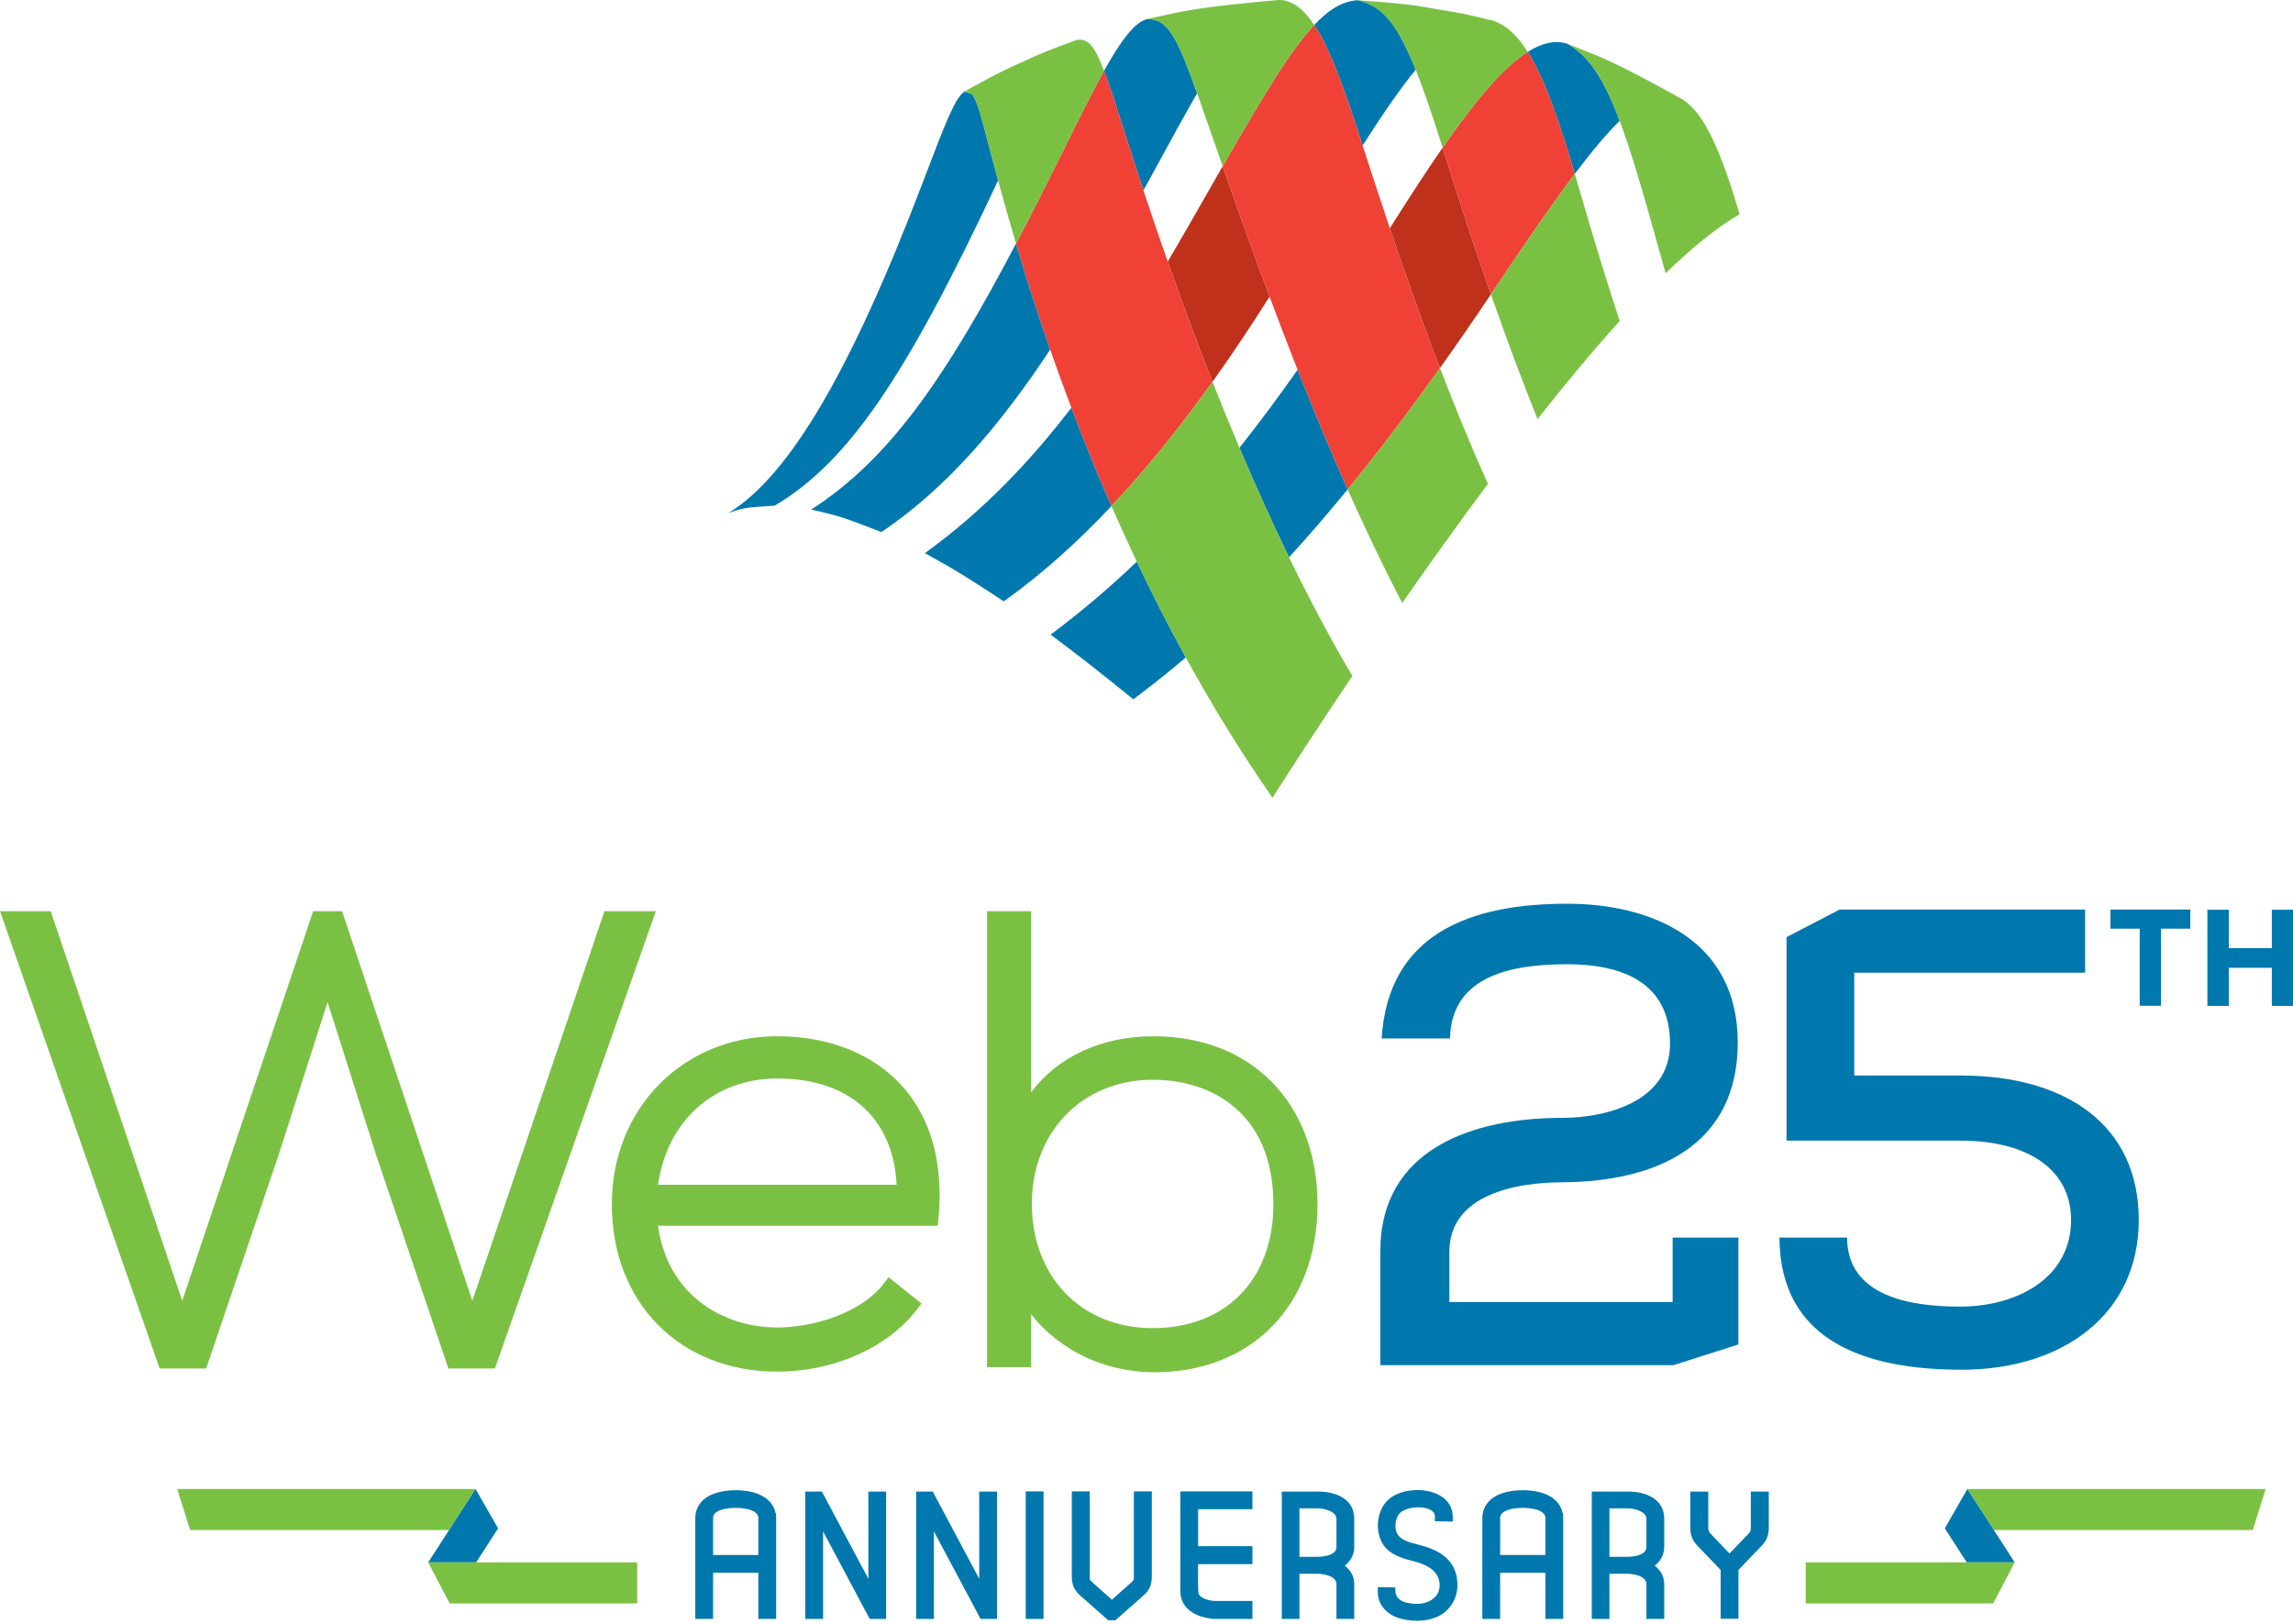 <?xml version="1.0" encoding="utf-8"?>
<!-- Generator: Adobe Illustrator 15.1.0, SVG Export Plug-In . SVG Version: 6.00 Build 0)  -->
<!DOCTYPE svg PUBLIC "-//W3C//DTD SVG 1.1//EN" "http://www.w3.org/Graphics/SVG/1.1/DTD/svg11.dtd">
<svg version="1.1" id="Layer_1" xmlns="http://www.w3.org/2000/svg" xmlns:xlink="http://www.w3.org/1999/xlink" x="0px" y="0px"
	 width="240px" height="170px" viewBox="0 0 240 170" enable-background="new 0 0 240 170" xml:space="preserve">
<g id="Logo">
	<g>
		<g>
			<path fill="#0078AE" d="M81.172,158.411c-0.137-0.719-0.583-1.33-1.283-1.745c-0.681-0.417-1.733-0.655-2.888-0.655
				c-1.154,0-2.209,0.237-2.895,0.651c-0.859,0.512-1.333,1.306-1.333,2.239v10.584h1.863v-4.836h4.736v4.836h1.864v-10.584
				l-0.018-0.49H81.172z M74.636,158.901c0-0.324,0.236-0.537,0.435-0.658c0.392-0.238,1.134-0.385,1.936-0.385
				c0.793,0,1.525,0.146,1.913,0.385c0.207,0.126,0.452,0.342,0.452,0.658v3.887h-4.736V158.901z M90.887,156.152h1.862v13.333
				h-1.72l-4.881-9.167l0.001,9.167h-1.863v-13.333h1.738l4.866,9.134L90.887,156.152z M102.491,156.152h1.862v13.333h-1.72
				l-4.884-9.167l0.004,9.167h-1.863v-13.333h1.737l4.868,9.134L102.491,156.152z M107.36,156.134h1.864v13.352h-1.864V156.134z
				 M118.676,156.134h1.881v8.891c0,0.867-0.241,1.438-0.833,1.971l-2.983,2.631h-0.742l-2.979-2.629
				c-0.595-0.535-0.837-1.105-0.837-1.973v-8.891h1.88v8.909c0,0.354,0,0.354,0.201,0.544l2.114,1.887l2.127-1.897
				c0.171-0.172,0.171-0.172,0.171-0.533V156.134z M123.54,156.134h7.547v1.863h-5.684v3.871h5.684v1.882H125.4
				c-0.007,0.714-0.026,2.771,0.052,3.087c0.169,0.494,1.097,0.768,1.879,0.768h3.756v1.881h-4.245v-0.039
				c-0.764-0.065-1.463-0.281-2.003-0.613c-0.837-0.514-1.299-1.303-1.299-2.221V156.134z M137.973,156.152h-3.809v13.333h1.845
				v-4.729h1.892c0.516,0,1.981,0.198,1.981,1.081v3.648h1.863v-3.648c0-0.778-0.375-1.471-0.999-1.926
				c0.614-0.463,0.999-1.178,0.999-1.957v-2.947C141.745,156.903,139.797,156.152,137.973,156.152z M136.009,157.909h1.964
				c0.646,0,1.909,0.331,1.909,1.098v2.947c0,0.998-1.777,1.027-1.981,1.027h-1.892V157.909z M152.547,166.017
				c-0.019,1.076-0.488,2.053-1.319,2.754c-0.708,0.586-1.746,0.906-2.923,0.906c-0.68,0-1.362-0.105-1.975-0.305
				c-1.33-0.458-2.141-1.504-2.122-2.732l0.009-0.492l1.815,0.037l0.021,0.457c0.024,0.537,0.507,0.955,0.971,1.088
				c1.206,0.334,2.286,0.209,3.011-0.385c0.413-0.338,0.636-0.803,0.65-1.344c0.012-1.25-0.871-2.086-2.701-2.548
				c-1.025-0.255-2.183-0.597-2.918-1.373c-1.216-1.316-1.106-3.817,0.215-5.056c0.683-0.644,1.83-1.029,3.064-1.029
				c1.241,0,2.335,0.383,2.999,1.052c0.469,0.472,0.713,1.076,0.709,1.752l-0.003,0.497l-1.866-0.039l0.006-0.484
				c0.002-0.203-0.062-0.366-0.202-0.508c-0.289-0.291-0.865-0.465-1.544-0.465c-0.776,0-1.521,0.227-1.894,0.576
				c-0.531,0.506-0.704,1.769-0.154,2.413c0.42,0.509,1.328,0.736,2.058,0.919C150.372,162.195,152.569,163.126,152.547,166.017z
				 M163.552,158.411c-0.137-0.719-0.583-1.328-1.282-1.745c-0.68-0.417-1.732-0.655-2.887-0.655s-2.211,0.237-2.895,0.651
				c-0.861,0.511-1.336,1.306-1.336,2.239v10.584h1.863v-4.836h4.738v4.836h1.861v-10.584l-0.018-0.49H163.552z M157.016,158.901
				c0-0.324,0.236-0.537,0.433-0.658c0.394-0.238,1.136-0.385,1.938-0.385c0.794,0,1.525,0.146,1.913,0.385
				c0.206,0.126,0.454,0.342,0.454,0.658v3.887h-4.738V158.901z M170.415,156.152h-3.809v13.333h1.847v-4.729h1.892
				c0.515,0,1.98,0.198,1.98,1.081v3.648h1.864v-3.648c0-0.778-0.377-1.471-0.999-1.926c0.612-0.463,0.999-1.178,0.999-1.957v-2.947
				C174.189,156.903,172.24,156.152,170.415,156.152z M168.453,157.909h1.962c0.646,0,1.91,0.331,1.91,1.098v2.947
				c0,0.998-1.776,1.027-1.98,1.027h-1.892V157.909z M185.133,156.152v3.789c0,0.81-0.234,1.375-0.814,1.954l-2.363,2.461v5.111
				h-1.862v-5.111l-2.369-2.469c-0.57-0.571-0.808-1.137-0.808-1.946v-3.789h1.881v3.808c0,0.301,0.055,0.415,0.317,0.676
				l1.909,2.002l1.906-1.993c0.271-0.27,0.322-0.384,0.322-0.685v-3.808H185.133z"/>
			<g>
				<polygon fill="#7AC143" points="237.14,155.884 205.916,155.884 208.689,160.182 235.788,160.182 				"/>
				<polygon fill="#0078AE" points="203.557,160.002 205.856,163.568 210.872,163.568 205.916,155.884 				"/>
				<polygon fill="#7AC143" points="188.997,163.568 188.997,167.867 208.62,167.867 210.872,163.568 				"/>
			</g>
			<g>
				<polygon fill="#7AC143" points="18.551,155.884 49.774,155.884 47.002,160.182 19.902,160.182 				"/>
				<polygon fill="#0078AE" points="52.134,160.002 49.833,163.568 44.818,163.568 49.774,155.884 				"/>
				<polygon fill="#7AC143" points="66.694,163.568 66.694,167.867 47.07,167.867 44.818,163.568 				"/>
			</g>
		</g>
		<g>
			<path fill="#7AC143" d="M68.643,95.389l-16.845,47.877h-4.866l-7.509-22.186l-5.139-16.174l-5.13,16.03l-7.577,22.329H16.71
				L0,95.389h5.306l13.767,40.79l13.703-40.79H35.8l13.638,40.79l13.83-40.79H68.643z M94.398,113.665
				c3.067,3.384,4.387,8.227,3.819,14.001l-0.064,0.651H68.873c1.007,7.355,6.914,10.658,12.488,10.658
				c3.693,0,8.773-1.463,11.197-4.672l0.447-0.593l3.446,2.755l-0.426,0.562c-3.088,4.051-8.708,6.567-14.664,6.567
				c-10.201,0-17.324-7.205-17.324-17.521c0-10.028,7.447-17.59,17.324-17.59C86.74,108.484,91.371,110.324,94.398,113.665z
				 M81.361,112.905c-6.617,0-11.548,4.436-12.485,11.124h24.97C93.492,117.047,88.872,112.905,81.361,112.905z M137.898,126.074
				c0,10.52-6.857,17.588-17.061,17.588c-5.18,0-9.925-2.272-12.903-6.06v5.531h-4.62V95.389h4.62v18.952
				c2.825-3.752,7.372-5.856,12.838-5.856C131.016,108.484,137.898,115.554,137.898,126.074z M108.001,126.007
				c0,7.676,5.198,13.035,12.639,13.035c7.676,0,12.639-5.09,12.639-12.968c0-9.612-6.529-13.036-12.639-13.036
				C113.316,113.038,108.001,118.493,108.001,126.007z"/>
			<g>
				<g>
					<path fill="#0078AE" d="M151.7,136.31h23.371v-6.746h6.88v11.188l-6.802,2.168h-30.673v-11.926
						c0-10.766,9.744-13.967,19.077-13.967c4.295,0,11.244-1.568,11.244-7.769c0-6.337-4.905-8.312-10.765-8.312
						c-5.452,0-12.129,1.021-12.265,7.769h-7.155c0.683-10.971,9.266-14.105,19.42-14.105c8.857,0,17.852,3.816,17.852,14.513
						c0,10.971-8.722,14.583-18.331,14.651c-4.768,0-11.854,1.227-11.854,7.29V136.31z M205.254,112.597
						c10.902,0,18.602,5.111,18.602,15.127c0,9.88-7.972,15.672-18.533,15.672c-9.879,0-19.011-2.861-19.077-13.832h7.085
						c0,6.201,6.747,7.223,11.789,7.223c6.199,0,11.652-3.135,11.652-9.062c0-5.451-4.771-8.312-11.518-8.312h-18.263v-16.765V98.11
						l5.559-2.89h25.691v6.609h-24.162v10.767H205.254z M223.955,97.221h-3.064v-2c2.935,0,5.409,0,8.357,0v2h-3.064v8.069h-2.229
						V97.221z M237.785,105.306v-3.985h-4.504v3.985h-2.243v-10.07h2.243v4.027h4.504v-4.027H240v10.07H237.785z"/>
				</g>
			</g>
		</g>
		<g>
			<path fill="#BF311A" d="M132.88,31.054c-1.716,2.716-3.716,5.757-5.971,8.914c-1.576-3.997-3.138-8.186-4.685-12.579
				c1.457-2.47,2.874-4.954,4.282-7.423c0.507-0.888,0.994-1.743,1.466-2.564C129.452,21.633,131.086,26.241,132.88,31.054z
				 M150.996,15.459c-1.719,2.481-3.556,5.316-5.527,8.438c1.443,4.297,3.202,9.318,5.246,14.631
				c1.715-2.405,3.491-4.971,5.332-7.714c-1.576-4.501-3.157-9.29-4.745-14.377C151.199,16.104,151.099,15.78,150.996,15.459z"/>
			<path fill="#0078AE" d="M103.504,15.264c0.266,1.009,0.586,2.229,0.963,3.623C94.751,39.679,88.682,48.44,81.083,52.935
				c-3.077,0.198-3.263,0.21-4.852,0.784C82.604,49.841,89.08,38.824,96.6,19.054c2.368-6.223,3.349-8.799,4.347-9.465
				c0.248,0.078,0.576,0.181,0.826,0.259C102.383,10.983,102.444,11.225,103.504,15.264z M148.177,7.292
				c-2.026-5.058-3.609-6.694-6.073-7.267c-1.533,0.086-2.963,0.906-4.55,2.593c1.791,2.708,3.337,7.285,5.067,12.616
				C144.715,11.952,146.526,9.312,148.177,7.292z M96.807,57.908c3.485,1.927,4.306,2.464,8.251,5.042
				c4.05-2.863,7.818-6.302,11.273-9.969c-1.55-3.545-2.945-6.995-4.196-10.293C107.807,48.331,102.85,53.542,96.807,57.908z
				 M119.68,19.936c0.272-0.496,0.54-0.99,0.81-1.482c1.886-3.457,3.451-6.325,4.808-8.693c-2.148-6.019-3.085-7.764-5.207-7.777
				c-1.35,0.354-2.764,2.247-4.533,5.426c0.583,1.54,1.275,3.717,2.235,6.731C118.418,16.109,119.048,18.032,119.68,19.936z
				 M84.909,53.345c3.045,0.682,3.786,0.97,7.344,2.356c6.991-4.681,12.698-11.569,17.667-19.108
				c-1.422-4.079-2.602-7.817-3.576-11.094C98.816,39.839,92.954,48.174,84.909,53.345z M164.033,4.575
				c-1.283-0.394-2.653-0.077-4.132,0.853c1.771,2.798,3.268,7.185,4.927,12.775c1.852-2.456,3.378-4.264,4.698-5.548
				C167.809,8.066,166.241,5.797,164.033,4.575z M109.968,66.439c3.619,2.717,4.686,3.575,8.652,6.769
				c1.73-1.296,3.555-2.73,5.493-4.377c-1.852-3.368-3.558-6.728-5.128-10.036C115.709,61.936,112.724,64.366,109.968,66.439z
				 M129.729,46.881c1.713,4.053,3.443,7.871,5.189,11.463c1.939-2.119,3.982-4.474,6.136-7.108
				c-1.853-4.162-3.601-8.373-5.237-12.529C133.696,41.725,131.667,44.439,129.729,46.881z"/>
			<path fill="#EF4135" d="M126.909,39.968c-3.068,4.295-6.614,8.804-10.578,13.013c-1.55-3.545-2.945-6.995-4.196-10.293
				c-0.795-2.098-1.534-4.134-2.216-6.094c-1.422-4.079-2.602-7.817-3.576-11.094c1.56-2.971,3.189-6.194,4.927-9.707
				c1.667-3.37,3.06-6.183,4.286-8.384c0.583,1.54,1.275,3.717,2.235,6.731c0.625,1.968,1.255,3.892,1.887,5.795
				c0.844,2.542,1.692,5.032,2.545,7.454C123.771,31.782,125.333,35.971,126.909,39.968z M159.901,5.428
				c-2.59,1.629-5.519,5.143-8.905,10.031c0.103,0.321,0.203,0.645,0.306,0.979c1.588,5.087,3.169,9.876,4.745,14.377
				c0.111-0.168,0.222-0.328,0.335-0.497c3.439-5.146,6.183-9.11,8.446-12.114C163.169,12.613,161.672,8.227,159.901,5.428z
				 M142.989,16.363c-0.123-0.381-0.245-0.756-0.368-1.129c-1.73-5.331-3.276-9.907-5.067-12.616
				c-2.478,2.633-5.337,7.381-9.581,14.785c1.479,4.23,3.113,8.838,4.907,13.652c0.936,2.508,1.918,5.071,2.937,7.654
				c1.637,4.156,3.385,8.367,5.237,12.529c2.991-3.656,6.2-7.853,9.661-12.708c-2.044-5.313-3.803-10.334-5.246-14.631
				C144.496,21.012,143.664,18.447,142.989,16.363z"/>
			<path fill="#7AC143" d="M115.557,7.409c-1.226,2.201-2.619,5.014-4.286,8.384c-1.737,3.512-3.367,6.736-4.927,9.707
				c-0.742-2.495-1.364-4.723-1.877-6.613c-0.377-1.394-0.698-2.614-0.963-3.623c-1.06-4.039-1.121-4.281-1.732-5.416
				c-0.25-0.078-0.578-0.181-0.826-0.259l1.016-0.574c2.286-1.236,3.423-1.827,5.142-2.57c1.685-0.796,2.938-1.288,5.416-2.203
				l0.129-0.047C113.842,3.973,114.529,4.7,115.557,7.409z M129.729,46.881c-0.944-2.233-1.885-4.54-2.819-6.913
				c-3.068,4.295-6.614,8.804-10.578,13.013c0.837,1.913,1.724,3.855,2.653,5.814c1.57,3.308,3.277,6.668,5.128,10.036
				c2.707,4.925,5.718,9.866,9.074,14.686c1.894-2.97,4.811-7.482,8.357-12.753c-2.232-3.773-4.442-7.923-6.627-12.418
				C133.172,54.752,131.441,50.934,129.729,46.881z M164.828,18.204c-2.264,3.004-5.007,6.969-8.446,12.114
				c-0.113,0.168-0.224,0.329-0.335,0.497c1.633,4.665,3.263,9.021,4.883,13.057c2.898-3.678,5.799-7.168,8.6-10.266
				c-1.264-3.843-2.553-8.016-3.87-12.564C165.376,20.061,165.101,19.122,164.828,18.204z M148.177,7.292
				c0.832,2.084,1.742,4.753,2.819,8.167c3.387-4.888,6.315-8.402,8.905-10.031c-1.058-1.667-2.211-2.785-3.561-3.238
				c-2.486-0.616-3.463-0.852-5.688-1.182c-2.155-0.415-3.435-0.574-5.738-0.772l-2.812-0.211
				C144.567,0.598,146.15,2.233,148.177,7.292z M141.054,51.237c1.807,4.05,3.708,8.05,5.715,11.885
				c2.817-4.049,5.851-8.294,8.962-12.462c-1.82-4.076-3.496-8.18-5.016-12.131C147.254,43.384,144.045,47.581,141.054,51.237z
				 M125.297,9.761c0.397,1.113,0.838,2.373,1.332,3.795c0.432,1.236,0.882,2.529,1.344,3.847
				c4.244-7.404,7.104-12.152,9.581-14.785c-1.114-1.683-2.322-2.647-3.731-2.617c-3.044,0.266-7.111,0.651-10.107,1.204
				l-3.625,0.779C122.212,1.997,123.148,3.742,125.297,9.761z M176.137,10.422c-2.583-1.44-6.057-3.336-8.795-4.524l-3.309-1.323
				c2.208,1.222,3.775,3.491,5.493,8.08c1.161,3.096,2.392,7.25,3.936,12.853c0.29,1.058,0.579,2.086,0.869,3.101
				c2.808-2.721,5.431-4.858,7.743-6.169C180.094,15.665,178.373,11.891,176.137,10.422z"/>
		</g>
	</g>
</g>
</svg>
